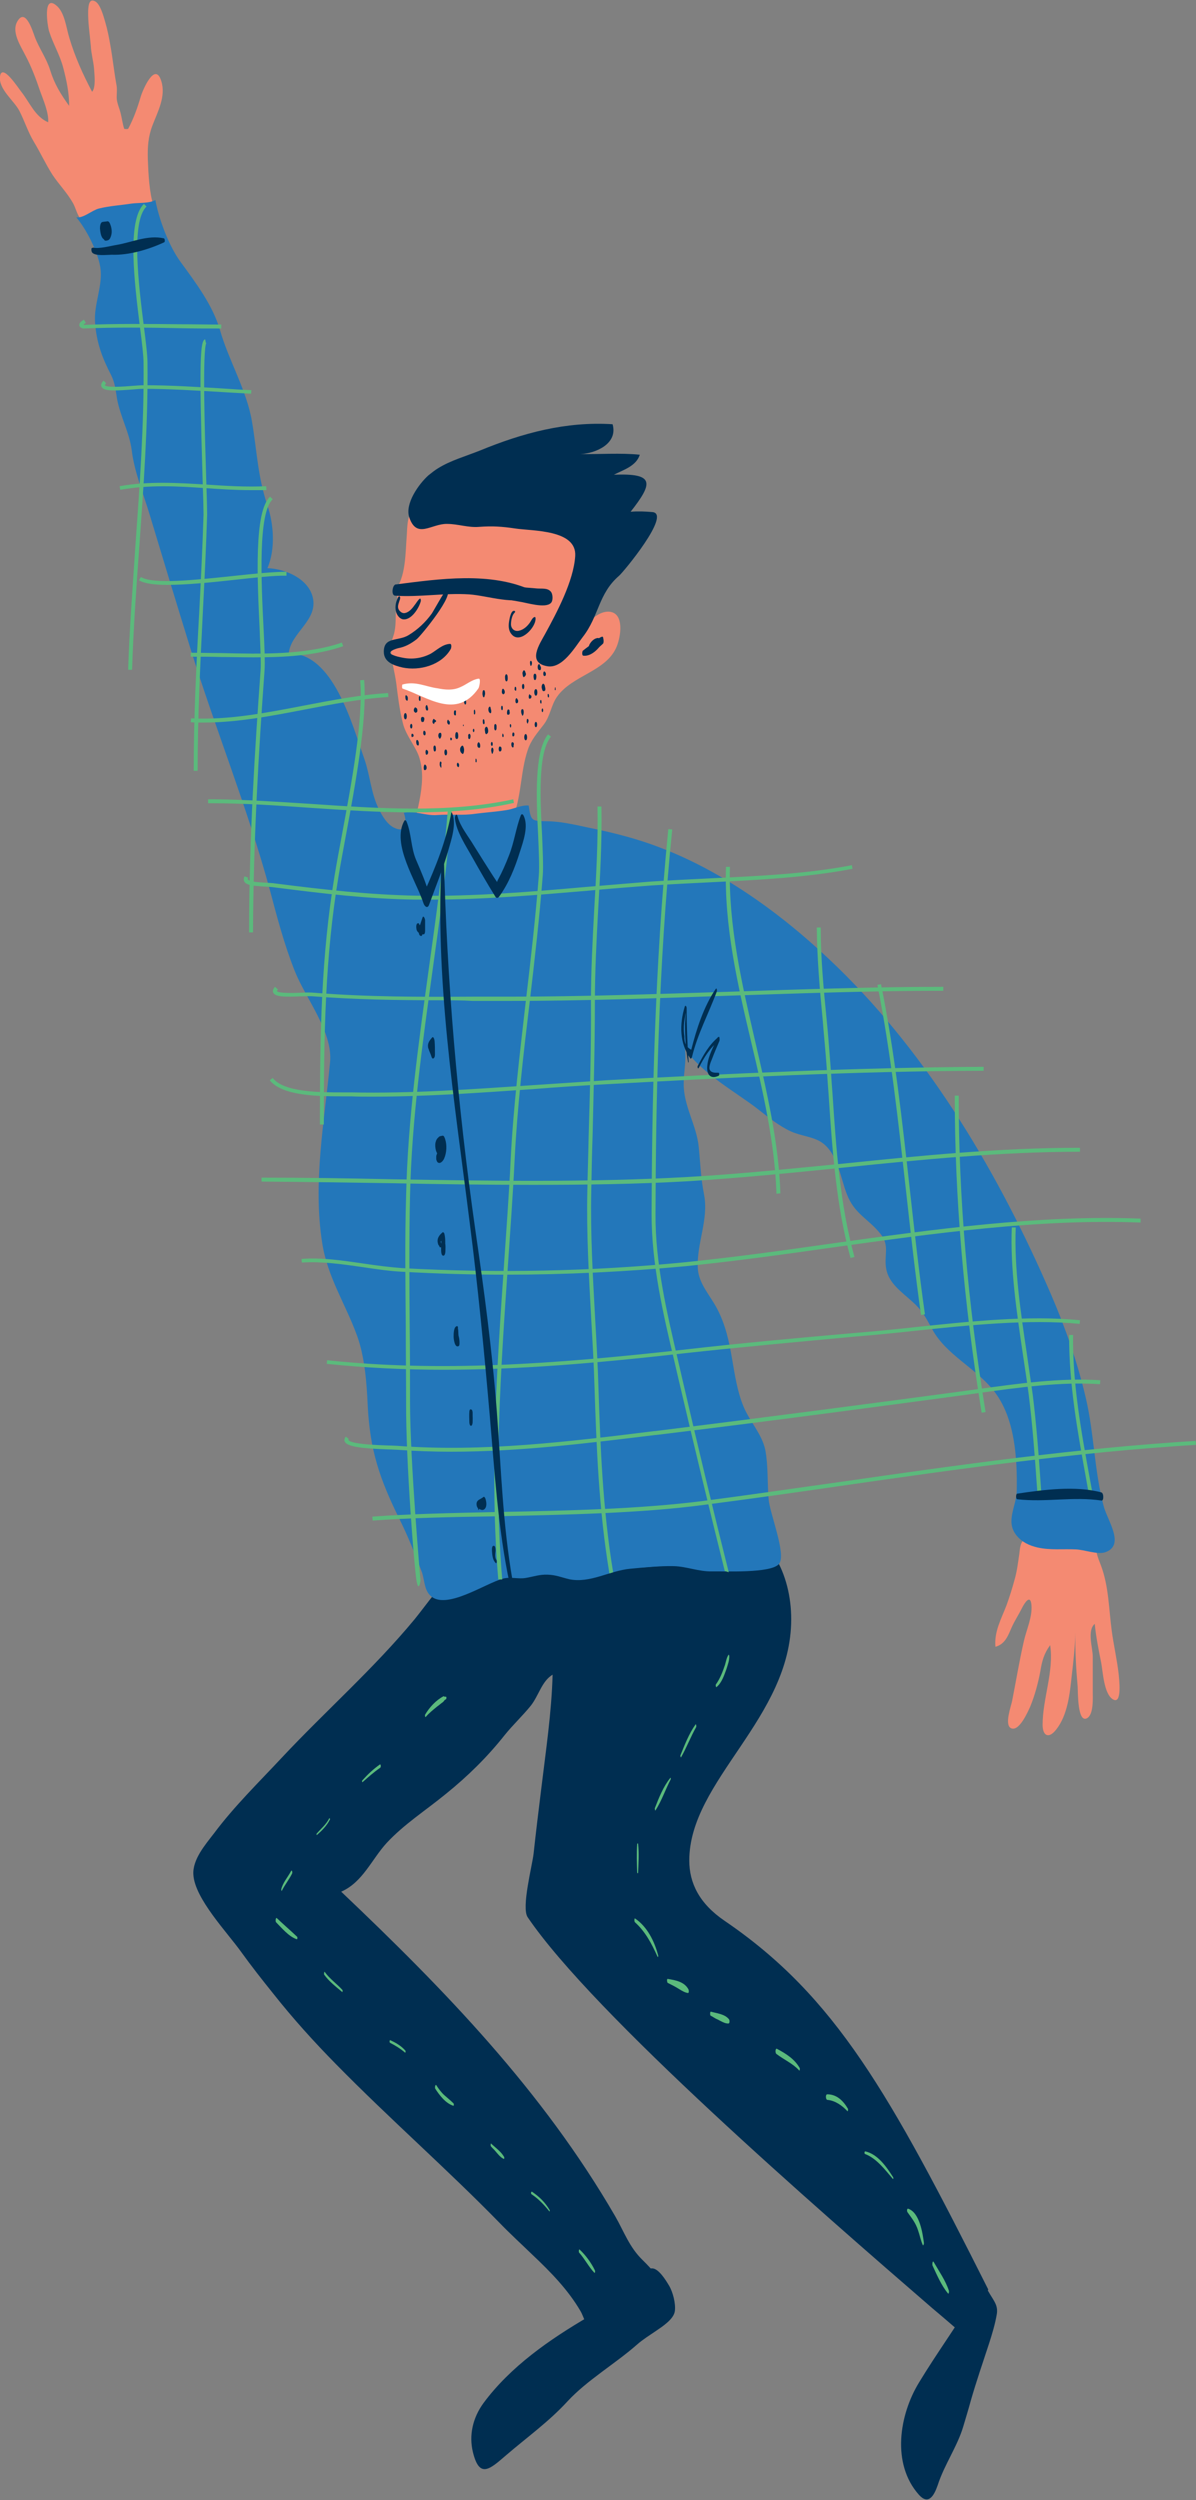 <svg width="526" height="1099" viewBox="0 0 526 1099" fill="none" xmlns="http://www.w3.org/2000/svg">
<rect x="0" y="0" width="526" height="1099" fill="#808080" stroke="none"/>
<g clip-path="url(#clip0)">
<path d="M228.62 223.662C229.485 223.662 230.35 223.518 231.215 223.662C241.017 224.095 251.684 226.833 257.017 235.768C263.504 246.288 262.639 261.996 257.162 272.661C255.288 276.263 252.981 279.434 251.251 283.181C254.279 278.425 261.486 268.049 268.261 268.914C274.604 269.778 273.018 279.722 271.288 284.045C266.82 295.286 251.54 296.727 244.909 306.383C242.314 310.13 242.026 314.741 239.143 318.488C236.404 322.091 233.521 325.262 232.08 329.729C229.052 338.808 229.341 348.752 226.169 357.975C223.431 365.901 223.863 375.413 218.962 382.618C215.358 388.094 210.601 386.942 204.691 386.942C198.493 386.942 182.636 394.003 179.465 386.365C177.735 382.042 180.042 375.124 180.618 370.657C182.06 358.984 188.114 345.149 184.51 333.332C183.069 328.288 178.456 323.388 177.159 317.768C175.717 312.003 174.997 306.239 174.276 300.33C173.555 294.998 171.825 289.666 171.969 284.19C171.969 281.595 173.123 279.866 173.555 277.416C174.276 273.813 173.843 269.778 174.276 266.031C174.564 263.726 175.429 261.276 173.411 259.546C178.6 254.647 178.312 242.109 178.889 235.48C179.177 231.589 178.889 225.536 182.781 222.942C186.096 220.78 189.411 223.518 192.439 224.671C204.115 229.571 216.512 224.671 228.62 223.662Z" fill="#F48A72"/>
<path d="M210.025 689.865C211.178 689.721 212.332 689.721 213.485 689.577C226.891 689.144 240.152 691.306 253.558 690.73C268.117 690.009 282.82 689 297.38 687.847C302.136 687.415 339.039 681.362 340.624 683.956C345.669 692.171 347.976 701.97 347.976 711.77C347.976 755.292 303.146 782.529 303.146 817.837C303.146 827.636 307.47 836.715 318.714 844.353C367.58 877.643 391.365 920.445 434.609 1006.34C432.303 1014.12 429.997 1021.9 427.69 1029.83C422.933 1025.65 417.023 1020.46 409.96 1014.55C359.94 971.316 260.91 885.281 232.08 842.768C229.197 838.589 234.098 819.998 234.675 814.81C235.684 805.443 236.837 796.076 237.99 786.708C240.008 769.991 242.603 752.698 243.035 736.125C238.278 739.007 236.981 745.204 233.522 749.672C229.918 754.139 225.593 758.174 221.99 762.642C214.35 772.297 205.701 780.8 196.043 788.582C187.25 795.787 177.736 801.84 170.096 810.055C163.465 817.26 159.573 827.348 150.059 831.527C195.754 874.905 238.567 919.003 270.568 974.198C274.46 980.972 276.766 987.745 282.532 993.365C286.568 997.4 292.911 1003.31 288.731 1009.36C285.848 1013.69 277.199 1015.99 272.73 1018.44C269.559 1020.03 265.09 1023.2 261.486 1022.76C256.874 1022.19 257.162 1019.02 255.288 1015.85C249.81 1006.48 242.17 998.697 234.242 991.204C229.485 986.592 224.584 982.125 219.972 977.369C196.619 953.446 171.393 931.397 147.897 907.474C138.095 897.531 128.725 887.155 120.076 876.202C115.319 870.293 110.562 864.241 106.094 858.044C100.039 849.541 85.624 834.554 85.048 824.033C84.615 817.404 90.237 810.919 94.129 805.875C103.067 793.914 113.878 783.394 123.968 772.585C143.284 751.977 164.33 733.531 182.349 711.77C192.007 699.809 196.043 691.306 210.025 689.865Z" fill="#002E51"/>
<path d="M470.215 674.157C466.179 674.157 462.287 675.166 458.251 675.742C456.233 676.03 453.206 675.454 451.188 676.318C448.737 677.327 448.593 680.498 448.305 682.948C447.728 686.839 447.295 690.73 446.142 694.621C445.133 698.368 443.98 701.97 442.683 705.573C440.376 711.626 437.205 717.102 437.782 723.875C442.106 722.723 443.403 718.832 444.989 715.229C446.286 712.346 448.016 709.752 449.458 706.87C450.611 704.564 453.206 700.529 453.638 705.573C454.071 710.761 451.476 716.238 450.323 721.281C448.305 730.072 446.863 738.863 445.133 747.654C444.701 749.96 441.674 758.03 444.557 759.615C448.16 761.489 452.052 752.41 453.061 750.248C455.08 745.348 456.521 740.016 457.53 734.684C458.251 730.216 459.116 726.902 461.855 723.155C463.584 734.684 458.539 746.645 458.539 758.174C458.539 762.93 461.134 764.515 464.449 760.336C469.639 753.851 470.503 744.339 471.368 736.413C472.089 730.216 472.81 723.875 472.954 717.535C472.81 725.605 473.242 733.387 473.963 741.457C474.107 743.619 473.819 758.03 478.288 755.148C481.026 753.274 480.594 746.357 480.594 743.619C480.594 738.431 480.594 733.387 480.594 728.199C480.594 724.308 477.999 716.814 481.459 713.788C482.035 719.552 483.189 725.317 484.342 731.081C485.063 734.972 485.495 744.484 489.387 746.933C493.711 749.672 492.126 737.566 491.982 735.837C491.261 729.496 489.819 723.299 488.955 716.958C487.657 707.303 487.657 697.359 484.198 688.136C483.477 686.262 482.756 684.533 482.324 682.659C481.891 680.786 482.035 678.48 481.459 676.751C480.017 672.86 473.386 674.157 470.215 674.157Z" fill="#F48A72"/>
<path d="M67.174 111.829C64.147 113.702 60.255 114.999 57.66 116.008C48.867 119.323 45.408 110.1 41.66 104.335C40.795 102.894 39.353 101.885 38.344 100.444C37.191 98.859 36.182 97.274 35.029 95.688C33.731 93.671 33.299 91.509 32.146 89.347C29.551 84.736 25.947 81.133 23.064 76.81C20.037 72.054 17.731 67.01 14.848 62.254C12.253 57.931 10.812 53.175 8.505 48.708C6.199 44.24 -0.72 39.196 0.001 33.576C0.865 27.523 8.073 38.764 9.37 40.349C13.118 45.105 15.425 51.302 21.191 53.752C21.479 49.428 19.028 43.952 17.587 39.917C15.857 34.729 13.839 29.397 11.244 24.497C9.082 20.174 4.613 13.688 7.929 8.933C11.388 3.745 14.415 13.833 15.28 16.138C17.154 21.182 20.47 25.65 22.055 30.838C23.929 36.891 26.668 41.358 30.416 46.546C30.416 40.782 29.263 35.305 27.821 29.829C26.38 24.209 23.353 19.309 21.623 13.833C20.902 11.671 18.74 -2.452 24.65 2.304C28.542 5.33 29.119 12.392 30.56 16.859C33.011 25.073 36.47 32.711 40.507 40.349C42.236 38.476 41.516 32.711 41.371 30.261C41.083 26.803 40.074 23.488 39.93 20.029C39.498 14.986 38.633 9.797 38.777 4.609C38.921 2.736 39.065 -0.867 41.804 0.574C44.11 1.727 45.552 7.203 46.273 9.653C47.282 13.112 48.002 16.715 48.579 20.174C49.588 25.794 50.164 31.414 51.173 37.035C51.606 39.196 51.318 40.782 51.318 42.799C51.318 45.105 52.471 47.411 53.047 49.717C53.624 52.022 53.912 54.472 54.633 56.634C55.066 56.778 55.93 56.778 56.363 56.634C58.813 52.022 60.399 47.555 61.841 42.655C62.706 39.629 68.183 26.803 70.922 35.594C73.084 42.367 69.336 49.14 67.03 55.193C65.156 60.093 64.868 64.704 65.012 69.892C65.3 76.954 65.588 84.159 67.606 90.933C69.192 96.121 73.228 102.606 70.778 108.226C70.201 109.523 68.76 110.676 67.174 111.829Z" fill="#F48A72"/>
<path d="M485.35 661.907C481.314 646.631 481.17 630.058 477.566 614.638C473.962 599.074 468.629 583.798 462.286 569.099C439.799 516.93 409.095 464.762 368.157 424.987C359.796 416.916 351.147 409.278 341.922 402.217C325.921 389.967 308.335 379.303 289.452 372.242C280.37 368.783 270.856 366.333 261.342 364.315C254.712 363.018 247.937 361.145 241.017 361.001C233.81 360.857 233.522 361.145 232.513 354.083C229.197 353.795 225.882 355.669 222.71 356.101C218.242 356.822 213.629 357.11 209.16 357.686C203.539 358.551 197.917 357.83 192.295 358.263C187.394 358.695 182.493 356.245 177.592 357.254C179.033 361.433 178.889 366.621 173.123 363.739C170.096 362.154 167.934 358.407 166.492 355.381C163.177 348.607 162.744 340.825 160.294 333.764C154.816 318.2 146.456 286.783 126.996 287.215C127.86 277.992 140.113 272.66 137.518 262.428C135.5 254.358 125.554 250.034 117.626 249.746C121.23 241.388 120.365 230.147 117.626 222.221C113.301 209.395 113.013 198.154 110.851 185.472C108.544 171.493 100.616 158.667 96.724 144.977C93.553 134.168 86.057 124.224 79.426 115.145C74.237 108.084 69.912 96.411 68.327 87.908C65.732 89.493 60.831 89.061 57.804 89.493C53.191 90.214 48.146 90.502 43.533 91.655C40.506 92.376 36.758 95.978 33.587 95.546C38.056 100.878 42.957 110.534 44.11 117.451C45.407 125.233 41.227 133.592 41.803 141.662C42.38 150.453 44.975 157.37 48.867 164.864C50.596 168.323 50.885 171.637 51.461 175.24C52.903 183.166 56.939 190.084 57.948 198.01C59.101 207.521 63.138 217.177 65.876 226.4C71.786 245.999 77.697 265.454 83.751 285.054C94.85 320.794 108.977 355.381 118.779 391.553C121.95 403.514 124.977 415.043 129.59 426.716C134.347 438.822 146.456 453.521 145.158 466.923C142.708 493.008 137.518 519.813 141.699 546.329C144.005 561.317 151.933 573.134 156.979 586.969C160.438 596.336 161.303 608.153 161.735 618.097C162.744 637.552 166.925 649.946 175.574 667.528C179.322 675.021 182.637 683.236 185.52 691.018C186.673 694.188 186.529 698.656 189.124 701.25C195.899 708.167 213.485 695.918 221.269 693.9C224.584 693.035 228.044 694.188 231.215 693.612C234.675 693.035 237.27 692.027 240.873 692.171C244.621 692.315 246.783 693.324 250.387 694.188C259.469 696.062 268.117 690.441 277.055 689.577C283.253 689 290.172 688.28 296.371 688.424C301.992 688.568 307.326 690.874 313.092 690.73C318.137 690.586 339.183 691.738 342.643 687.415C345.958 683.236 338.462 665.078 338.03 658.881C337.453 652.108 337.886 644.181 336.588 637.408C335.147 630.347 329.525 624.582 326.93 618.097C321.453 604.695 322.894 589.563 315.398 575.296C312.227 569.243 307.326 564.343 306.894 557.57C306.317 546.473 311.795 536.097 309.632 525.001C308.191 517.795 308.047 511.598 307.326 504.393C306.461 494.737 300.551 486.09 300.695 476.291C300.695 471.103 301.848 466.779 301.272 461.447C301.272 461.303 301.128 461.015 301.128 460.871C308.479 471.823 324.48 480.614 333.129 487.387C337.741 490.99 342.498 494.881 347.832 497.331C352.156 499.349 357.922 499.637 361.67 502.375C368.445 507.275 369.598 517.651 372.481 525.001C375.797 533.647 381.851 535.665 387.185 542.294C391.509 547.626 388.626 551.805 389.779 557.858C390.932 564.055 396.41 567.802 400.879 571.837C405.636 576.016 406.933 578.754 409.96 584.231C416.014 595.471 428.988 601.236 436.916 611.18C446.43 622.997 447.439 641.011 447.151 655.422C447.007 662.195 442.105 668.68 447.007 674.877C449.457 677.904 452.628 679.345 456.232 680.209C461.998 681.506 467.476 680.786 473.242 681.074C476.845 681.218 482.467 683.38 485.927 682.371C495.152 679.345 486.936 668.248 485.35 661.907Z" fill="#2377BA"/>
<path d="M36.614 144.401C35.461 144.113 34.884 143.536 34.884 142.96C34.74 141.951 35.893 141.086 36.902 140.51L37.767 141.951C37.191 142.239 36.902 142.527 36.758 142.671C36.758 142.671 36.902 142.671 36.902 142.816C50.885 142.239 65.011 142.383 78.85 142.527C85.048 142.527 91.247 142.671 97.301 142.671V144.401C91.103 144.401 84.904 144.401 78.85 144.257C64.867 143.968 50.597 143.824 36.614 144.401Z" fill="#5BBA7C"/>
<path d="M110.419 173.077C106.238 172.789 102.058 172.645 97.878 172.356C85.913 171.636 74.67 170.915 62.705 170.915C61.696 170.915 60.111 171.059 58.381 171.204C50.741 171.78 45.696 172.068 44.687 170.051C44.254 169.33 44.543 168.321 45.552 167.312L46.705 168.465C46.128 169.042 46.128 169.33 46.128 169.33C46.705 170.483 55.066 169.907 58.237 169.618C60.399 169.474 61.985 169.33 63.138 169.33C74.958 169.33 86.202 170.051 98.022 170.771C102.202 171.059 106.383 171.348 110.563 171.492L110.419 173.077Z" fill="#5BBA7C"/>
<path d="M110.13 215.448C103.499 215.448 97.012 215.015 90.525 214.583C78.273 213.718 65.732 212.998 52.903 215.304L52.614 213.718C65.588 211.413 78.417 212.277 90.67 212.998C99.319 213.574 108.112 214.151 117.049 213.718L117.193 215.448C114.887 215.448 112.436 215.448 110.13 215.448Z" fill="#5BBA7C"/>
<path d="M73.517 257.097C67.895 257.097 63.571 256.52 61.12 255.079L61.985 253.638C67.319 256.952 85.914 254.935 102.347 253.205C111.572 252.197 120.365 251.332 125.987 251.332V253.061C120.51 252.917 111.861 253.926 102.635 254.935C92.256 256.088 81.733 257.097 73.517 257.097Z" fill="#5BBA7C"/>
<path d="M111.427 288.946C106.526 288.946 101.769 288.802 97.156 288.802C92.543 288.658 88.219 288.658 83.894 288.658V286.928C83.894 286.928 83.894 286.928 84.039 286.928C88.363 286.928 92.688 287.073 97.3 287.073C114.742 287.505 134.491 287.937 150.347 282.461L150.924 284.046C138.959 288.225 124.977 288.946 111.427 288.946Z" fill="#5BBA7C"/>
<path d="M89.372 317.622C87.498 317.622 85.624 317.622 83.894 317.478L84.039 315.749C100.472 316.614 117.337 313.299 133.77 310.129C145.879 307.823 158.42 305.373 170.672 304.652L170.816 306.382C158.708 307.102 146.167 309.552 134.203 311.858C119.211 314.74 104.22 317.622 89.372 317.622Z" fill="#5BBA7C"/>
<path d="M181.917 357.11C166.781 357.11 151.501 356.101 136.51 355.093C122.239 354.084 107.392 353.075 93.265 353.075H91.535V351.346C92.112 351.346 92.688 351.346 93.265 351.346H94.851C108.545 351.49 122.816 352.499 136.654 353.363C166.493 355.381 197.196 357.543 225.738 351.346L226.026 352.931C211.9 356.101 196.908 357.11 181.917 357.11Z" fill="#5BBA7C"/>
<path d="M189.413 395.444C187.251 395.444 185.088 395.444 182.782 395.444C162.025 395.156 142.564 392.85 121.086 390.112C119.356 389.824 117.627 389.824 115.897 389.68C111.861 389.392 108.689 389.247 107.536 387.662C107.104 386.942 107.104 386.221 107.536 385.212L109.122 385.789C108.834 386.365 108.978 386.653 109.122 386.653C109.698 387.518 113.158 387.806 116.041 387.95C117.771 388.095 119.645 388.095 121.375 388.383C142.853 391.121 162.313 393.283 182.926 393.715C208.441 394.147 233.811 391.986 258.316 389.824C267.398 389.103 276.911 388.239 286.137 387.518C294.93 386.942 304.011 386.509 312.805 386.077C333.274 385.068 354.464 384.204 374.644 380.312L374.933 381.898C354.608 385.789 333.274 386.798 312.805 387.806C304.011 388.239 294.93 388.671 286.137 389.247C276.767 389.968 267.398 390.689 258.316 391.553C235.973 393.427 212.765 395.444 189.413 395.444Z" fill="#5BBA7C"/>
<path d="M193.448 439.686C174.997 439.686 156.257 439.398 137.806 437.957C136.509 437.812 134.491 437.957 132.329 437.957C125.41 438.245 121.085 438.245 120.22 436.371C119.788 435.651 120.076 434.786 120.941 433.777L122.238 434.93C121.806 435.507 121.806 435.651 121.806 435.651C122.238 436.66 129.302 436.515 132.329 436.371C134.635 436.227 136.653 436.227 138.095 436.371C161.303 438.245 184.943 438.245 207.863 438.101C212.908 438.101 217.953 438.101 223.143 438.101C223.287 438.101 223.431 438.101 223.575 438.101C256.009 438.101 288.875 436.948 320.732 435.939C351.579 434.93 383.436 433.777 414.861 433.777V435.507C383.436 435.507 351.579 436.66 320.732 437.668C288.875 438.821 256.009 439.974 223.575 439.974C223.287 439.974 222.854 439.974 222.566 439.974C217.665 439.974 212.764 439.974 208.007 439.974C203.106 439.686 198.349 439.686 193.448 439.686Z" fill="#5BBA7C"/>
<path d="M163.61 482.056C160.583 482.056 157.412 482.056 154.385 481.911C153.232 481.911 151.934 481.911 150.493 481.911C139.97 481.911 124.113 481.767 118.636 474.85L119.933 473.841C124.834 480.182 140.835 480.182 150.493 480.182C151.934 480.182 153.232 480.182 154.385 480.182C181.341 480.759 208.152 478.741 234.243 477.012C244.91 476.291 255.866 475.571 266.677 474.85C319.724 471.968 376.663 469.23 432.592 468.941V470.671C376.663 470.815 319.868 473.697 266.821 476.579C256.01 477.156 245.054 477.876 234.387 478.741C211.324 480.326 187.539 482.056 163.61 482.056Z" fill="#5BBA7C"/>
<path d="M233.954 520.822C213.341 520.822 192.728 520.534 172.547 520.101C153.663 519.813 134.059 519.525 115.031 519.381V517.651C134.203 517.651 153.663 517.94 172.691 518.372C215.359 519.092 259.469 519.813 302.425 517.363C325.489 516.066 348.697 513.616 371.184 511.454C404.771 507.996 439.511 504.537 474.107 504.537C474.395 504.537 474.683 504.537 474.971 504.537V506.266C440.232 506.266 405.203 509.725 371.472 513.184C348.985 515.49 325.633 517.795 302.569 519.237C279.794 520.534 256.874 520.822 233.954 520.822Z" fill="#5BBA7C"/>
<path d="M222.566 560.308C207.286 560.308 192.007 559.876 176.727 559.011C171.105 558.723 165.339 557.858 159.573 556.993C150.636 555.696 141.41 554.399 132.761 554.976L132.617 553.391C141.41 552.67 150.78 554.111 159.861 555.408C165.483 556.273 171.249 556.993 176.871 557.426C218.386 559.731 260.333 558.867 301.416 554.832C322.75 552.67 344.516 549.644 365.706 546.617C410.392 540.42 456.52 533.935 501.639 535.665V537.394C456.808 535.665 410.681 542.15 366.139 548.347C344.949 551.373 323.038 554.399 301.704 556.561C275.469 559.011 248.945 560.308 222.566 560.308Z" fill="#5BBA7C"/>
<path d="M195.035 602.102C177.737 602.102 160.727 601.238 143.718 599.508L143.862 597.923C193.305 603.111 242.172 599.796 300.408 593.311C325.346 590.429 350.86 588.123 375.51 585.962L384.014 585.241C389.924 584.665 396.123 584.088 402.465 583.368C425.818 580.918 452.485 578.036 474.972 580.341L474.828 581.927C452.485 579.765 425.962 582.503 402.61 584.953C396.267 585.673 390.069 586.25 384.158 586.826L375.654 587.547C351.004 589.853 325.49 592.158 300.552 594.897C262.352 599.22 228.045 602.102 195.035 602.102Z" fill="#5BBA7C"/>
<path d="M198.493 638.128C190.565 638.128 182.493 637.84 174.565 637.264C173.7 637.264 172.258 637.12 170.673 637.12C159.141 636.687 152.654 635.967 151.645 633.661C151.357 633.229 151.357 632.508 152.077 631.499L153.375 632.508C153.375 632.508 153.086 632.796 153.231 632.94C154.096 634.814 166.204 635.246 170.817 635.39C172.402 635.39 173.844 635.534 174.709 635.534C212.188 638.417 250.675 633.661 287.866 629.049H288.154C338.174 622.853 387.473 616.367 424.952 611.324L430.141 610.603C448.015 608.153 466.467 605.559 483.909 606.712L483.764 608.441C466.611 607.288 448.16 609.882 430.429 612.332L425.24 613.053C387.761 618.097 338.462 624.726 288.442 630.779H288.154C258.604 634.382 228.476 638.128 198.493 638.128Z" fill="#5BBA7C"/>
<path d="M163.898 668.392L163.754 666.663C179.466 665.51 198.206 665.078 217.954 664.645C249.234 664.069 281.38 663.348 309.489 659.745C329.525 657.151 349.995 654.125 369.743 651.387C420.772 644.037 473.674 636.544 525.856 633.373L526.001 635.102C473.819 638.273 421.06 645.767 370.031 653.116C350.283 655.999 329.814 658.881 309.777 661.475C281.668 665.222 249.378 665.798 218.098 666.519C198.206 666.807 179.61 667.239 163.898 668.392Z" fill="#5BBA7C"/>
<path d="M58.092 294.42H56.362C56.939 276.262 58.38 257.96 59.534 240.234C61.407 213.861 63.426 186.48 63.137 159.531C63.137 156.361 62.417 150.452 61.552 143.823C59.101 124.08 55.786 96.986 63.282 89.637L64.435 90.79C57.516 97.419 60.975 125.232 63.282 143.535C64.146 150.308 64.867 156.072 64.867 159.531C65.155 186.624 63.137 214.006 61.263 240.378C59.966 257.96 58.669 276.406 58.092 294.42Z" fill="#5BBA7C"/>
<path d="M86.922 338.808H85.192C85.192 315.318 86.346 291.683 87.643 268.769C88.364 254.79 89.084 240.379 89.517 226.112C89.517 224.239 89.373 217.898 89.084 209.827C87.499 158.091 88.075 149.589 90.238 149.156L90.526 150.741C90.67 150.741 90.814 150.597 90.814 150.597C88.94 153.191 90.094 191.381 90.67 209.683C90.958 218.186 91.103 224.239 91.103 226.112C90.67 240.379 89.949 254.79 89.229 268.769C88.075 291.827 86.922 315.462 86.922 338.808Z" fill="#5BBA7C"/>
<path d="M111.283 409.855H109.554C109.554 368.639 112.148 328.576 114.599 294.854C114.887 291.251 114.455 284.189 114.166 275.975C113.157 254.358 111.716 224.815 118.779 218.33L119.932 219.483C113.446 225.392 114.887 255.799 115.896 275.831C116.329 284.189 116.617 291.251 116.329 294.998C113.878 328.72 111.428 368.783 111.283 409.855Z" fill="#5BBA7C"/>
<path d="M142.42 494.305H140.69C140.69 453.953 141.267 420.375 147.177 384.78C148.042 379.447 149.195 373.395 150.348 367.198C154.529 344.572 159.862 316.326 158.421 299.033L160.151 298.889C161.592 316.47 156.259 344.86 152.078 367.486C150.925 373.827 149.772 379.736 148.907 385.068C142.997 420.519 142.42 454.098 142.42 494.305Z" fill="#5BBA7C"/>
<path d="M183.214 695.052C182.274 690.007 178.457 642.74 178.601 616.223C178.601 605.271 178.457 594.03 178.457 583.077C178.313 564.199 178.024 544.743 178.601 525.721C179.322 492.287 184.078 458.708 188.547 426.139C191.761 403.178 195.036 379.721 196.951 356.133C197.383 355.604 196.951 356.134 198.684 356.133C196.77 379.777 193.492 403.309 190.277 426.283C185.808 458.708 181.051 492.287 180.331 525.721C179.898 544.743 180.042 564.199 180.186 583.077C180.331 593.886 180.331 605.126 180.331 616.223C180.331 642.596 184.943 694.908 184.943 694.908C184.943 694.908 184.153 700.098 183.214 695.052Z" fill="#5BBA7C"/>
<path d="M219.138 694.277C215.271 648.499 218.534 601.381 221.701 555.408C222.71 540.42 223.863 525 224.584 510.012C225.737 486.666 228.62 463.176 231.215 440.406C233.377 422.248 235.539 403.369 236.981 384.779C237.269 380.744 236.981 374.691 236.693 367.485C235.828 350.912 234.963 330.304 241.017 322.811L242.314 323.819C236.549 330.737 237.558 351.057 238.422 367.341C238.711 374.547 238.999 380.744 238.711 384.779C237.269 403.369 235.107 422.248 232.945 440.55C230.206 463.32 227.467 486.81 226.314 510.156C225.593 525.144 224.44 540.564 223.431 555.552C220.26 601.459 216.993 648.61 220.881 694.277H219.138Z" fill="#5BBA7C"/>
<path d="M268.017 691.631C263.272 663.285 262.309 635.064 261.486 610.315C261.198 600.227 260.621 589.995 260.045 580.195C259.036 561.461 257.883 542.294 258.315 523.415C258.459 515.345 258.748 507.419 258.892 499.348C259.468 480.037 260.045 460.15 259.901 440.551C259.901 427.004 260.621 413.169 261.342 399.767C262.207 384.923 263.072 369.647 262.784 354.516H264.514C264.802 369.647 263.937 384.923 263.072 399.911C262.351 413.313 261.631 427.004 261.631 440.551C261.631 460.294 261.054 480.181 260.621 499.348C260.333 507.419 260.189 515.345 260.045 523.415C259.612 542.294 260.766 561.461 261.775 580.195C262.351 590.139 262.928 600.371 263.216 610.459C264.035 635.009 264.993 662.999 269.654 691.102L268.017 691.631Z" fill="#5BBA7C"/>
<path d="M318.754 690.573C312.12 664.004 305.402 636.14 298.39 606.137C297.813 603.687 297.236 601.237 296.66 598.643C291.615 577.459 286.569 555.698 286.569 533.649C286.713 486.956 287.867 425.42 293.921 364.461L295.651 364.605C289.452 425.42 288.443 486.812 288.299 533.649C288.155 555.41 293.344 577.171 298.245 598.211C298.822 600.661 299.399 603.255 299.975 605.705C306.97 635.975 313.739 664.203 320.499 691.103L318.754 690.573Z" fill="#5BBA7C"/>
<path d="M341.489 524.711C340.768 502.374 335.579 479.892 330.389 458.131C324.479 433.056 318.425 406.971 319.29 381.031H321.02C320.299 406.827 326.353 432.768 332.119 457.699C337.164 479.604 342.498 502.086 343.219 524.567L341.489 524.711Z" fill="#5BBA7C"/>
<path d="M374.067 552.958C367.725 530.045 365.995 504.969 364.409 480.902C363.977 475.57 363.688 470.238 363.256 465.05C362.823 459.43 362.247 453.809 361.814 448.189C360.517 434.931 359.364 421.384 359.22 407.693H360.95C360.95 421.24 362.247 434.931 363.544 448.045C364.121 453.665 364.553 459.286 364.986 464.906C365.418 470.094 365.706 475.426 366.139 480.758C367.725 504.825 369.454 529.756 375.797 552.526L374.067 552.958Z" fill="#5BBA7C"/>
<path d="M405.06 578.034C402.465 559.732 400.447 541.141 398.429 523.127C395.113 493.44 391.798 462.744 385.888 432.913L387.473 432.625C393.528 462.6 396.843 493.296 400.158 522.983C402.177 540.997 404.195 559.588 406.789 577.746L405.06 578.034Z" fill="#5BBA7C"/>
<path d="M431.727 620.98C423.798 572.125 419.906 526.586 419.906 481.623H421.636C421.636 526.442 425.528 571.981 433.456 620.691L431.727 620.98Z" fill="#5BBA7C"/>
<path d="M456.371 657.763C456.371 657.763 456.087 653.984 455.943 652.106C455.079 639.424 454.07 626.31 452.484 613.484C451.763 607.576 450.754 601.523 449.889 595.47C447.15 576.88 444.267 557.713 444.988 539.555H446.718C445.997 557.569 448.88 576.736 451.619 595.182C452.484 601.091 453.349 607.287 454.214 613.196C455.799 626.022 456.808 639.28 457.673 651.962C457.792 653.714 458.036 657.234 458.036 657.234L456.371 657.763Z" fill="#5BBA7C"/>
<path d="M478.863 656.704C478.479 654.541 478.093 652.384 477.711 650.234C473.963 629.626 470.071 608.297 470.215 586.824H471.945C471.656 608.153 475.548 629.337 479.296 649.945C479.777 652.539 480.729 657.763 480.729 657.763L478.863 656.704Z" fill="#5BBA7C"/>
<path d="M41.66 108.948C41.371 109.092 40.939 109.092 40.651 108.948C39.93 108.804 40.218 110.678 40.506 110.966C41.804 112.695 47.282 111.975 49.155 111.975C56.651 112.263 65.444 109.669 72.219 106.498C72.652 106.354 72.507 104.913 72.075 104.769C65.012 103.184 58.093 106.498 51.318 107.651C48.579 108.084 43.534 109.525 40.795 108.804C40.939 109.381 41.083 109.957 41.227 110.39C41.516 110.101 41.66 109.813 41.948 109.669C41.804 109.669 41.948 108.948 41.66 108.948Z" fill="#002E51"/>
<path d="M447.439 659.025C459.836 660.466 471.944 657.728 484.485 659.602C485.494 659.746 485.494 656.287 484.341 655.999C472.953 652.973 458.827 654.846 447.295 656.575C446.718 656.864 446.718 659.025 447.439 659.025Z" fill="#002E51"/>
<path d="M192.728 205.791C191.286 206.656 189.845 207.809 188.403 208.962C184.223 212.708 177.881 221.499 180.043 227.552C183.358 237.063 189.701 230.146 196.62 230.29C201.377 230.29 205.99 232.019 210.747 231.587C216.657 231.155 220.837 231.443 226.603 232.308C234.243 233.461 253.703 232.74 252.982 244.413C252.261 255.51 244.91 269.2 239.721 278.712C237.27 283.179 231.792 291.25 240.585 292.835C247.36 294.132 252.838 284.476 256.298 280.009C263.505 270.786 263.073 260.986 272.298 253.06C274.028 251.619 295.362 225.967 287.001 225.102C283.83 224.814 280.515 224.67 277.343 224.958C287.29 212.276 288.01 207.953 269.992 208.673C274.172 206.512 279.794 204.926 281.38 199.882C272.875 199.018 263.793 199.738 255.289 199.594C262.064 199.306 271.866 194.983 269.415 186.48C248.802 185.183 229.774 190.371 211.179 198.009C204.692 200.603 198.35 202.332 192.728 205.791Z" fill="#002E51"/>
<path d="M302.858 466.491C302.281 458.709 301.993 450.927 301.993 443.145C301.993 442.425 301.416 441.56 301.128 442.569C298.822 450.207 298.822 458.565 303.578 465.194C303.867 465.627 304.155 465.05 304.299 464.762C306.75 454.53 311.651 445.595 315.254 435.795C315.399 435.507 315.254 434.066 314.822 434.643C309.489 442.425 306.317 452.368 304.011 461.447C301.849 460.295 300.84 458.421 300.984 455.539C300.551 452.657 300.695 449.919 301.272 447.036C301.993 442.136 301.272 448.91 301.272 450.063C301.272 455.539 301.56 461.159 302.569 466.491C302.569 467.356 303.002 467.068 302.858 466.491Z" fill="#002E51"/>
<path d="M307.327 469.374C309.633 464.907 312.084 460.727 316.12 457.557C315.976 456.981 315.832 456.404 315.687 455.828C313.958 459.863 311.507 463.898 311.075 468.365C310.642 471.968 312.228 474.706 316.12 472.833C316.408 472.689 316.408 471.536 315.976 471.536C314.678 471.536 312.949 471.68 312.228 470.383C311.507 469.23 312.66 466.636 313.093 465.627C314.102 462.889 315.255 460.295 316.408 457.557C316.552 457.269 316.552 455.251 315.976 455.828C311.795 459.286 309.345 463.754 306.894 468.51C306.606 468.654 306.894 470.239 307.327 469.374Z" fill="#002E51"/>
<path d="M194.458 375.267C190.854 429.02 199.935 484.215 206.566 537.393C210.17 565.351 212.909 593.741 215.359 621.843C217.521 646.63 218.963 671.705 224.152 696.205C224.585 698.078 225.594 695.916 225.45 694.908C221.125 670.408 220.404 645.621 218.53 620.834C216.512 593.885 212.909 567.224 209.017 540.419C201.233 485.657 196.476 430.894 195.178 375.555C195.322 374.546 194.602 374.114 194.458 375.267Z" fill="#002E51"/>
<path d="M184.944 408.126C185.088 408.126 185.809 407.982 185.809 407.982C185.665 407.837 185.665 407.693 185.52 407.549C185.232 406.54 185.665 406.252 185.376 406.829C185.232 407.117 185.088 407.405 184.944 407.693C184.655 408.27 184.367 408.99 184.367 409.567C184.511 409.279 184.8 408.846 184.944 408.558C185.376 408.558 185.232 409.855 185.376 409.423C185.376 409.279 185.52 408.99 185.52 408.846C185.665 408.414 185.809 407.838 185.953 407.405C186.241 406.829 186.385 406.108 186.674 405.532C186.241 405.099 185.809 404.811 185.52 404.379C185.52 405.82 185.52 407.405 185.52 408.846C185.809 408.27 185.953 407.693 186.241 407.117C185.665 407.117 185.232 406.829 184.8 406.685C184.511 406.54 184.367 406.54 184.223 406.396C183.646 405.964 184.079 408.126 184.367 407.117C184.511 406.829 184.511 405.82 183.935 405.82C182.782 405.82 183.07 407.982 183.214 408.702C183.646 409.999 184.944 410.72 186.241 410.72C186.962 410.72 186.962 409.423 186.962 408.99C186.962 407.549 186.962 405.964 186.962 404.523C186.962 403.946 186.241 402.073 185.809 403.37C185.376 404.667 184.944 405.964 184.511 407.261C184.223 408.126 183.646 411.296 185.232 411.44C185.665 411.44 185.809 410.576 185.809 410.431C185.809 409.423 186.674 408.27 186.674 407.261C186.674 407.117 186.529 405.964 186.097 406.108C185.52 406.252 185.232 407.117 185.088 407.549C184.655 407.549 184.655 408.27 184.944 408.126Z" fill="#002E51"/>
<path d="M190.71 461.015C190.71 460.583 190.566 460.439 190.422 460.007C190.422 459.718 190.278 459.142 189.99 458.998C189.846 458.854 189.557 458.854 189.413 458.709C190.71 459.574 188.981 461.448 189.846 460.439C190.134 460.151 190.422 459.718 190.855 459.43C190.566 458.709 190.134 457.989 189.846 457.268C189.701 459.286 189.701 461.303 189.701 463.321C190.278 463.033 190.71 462.6 191.287 462.312C191.143 461.592 190.134 457.268 188.837 458.709C188.981 458.565 189.125 458.565 189.125 458.421C187.683 458.421 188.116 461.736 189.413 462.024C189.99 462.168 189.846 460.439 189.701 460.295C189.701 460.151 189.557 460.007 189.557 460.007C189.701 460.583 189.125 462.312 188.692 461.448C188.548 460.871 188.548 460.295 188.404 459.718C188.26 461.448 189.269 462.745 189.701 464.33C189.846 464.762 190.134 465.627 190.71 465.195C191.287 464.762 191.287 463.898 191.287 463.321C191.287 461.448 191.287 459.574 191.143 457.701C191.143 457.268 190.71 455.251 189.99 456.115C188.981 457.268 187.972 458.565 188.26 460.295C188.404 461.303 188.837 461.736 189.701 461.88C189.846 461.88 189.99 461.736 189.99 461.736C189.99 461.592 190.134 461.303 190.134 461.159C190.422 461.592 190.71 461.303 190.71 461.015Z" fill="#002E51"/>
<path d="M194.314 505.69C194.458 504.681 194.602 503.672 194.746 502.519C194.746 501.799 194.746 500.357 194.026 499.925C193.305 499.493 193.017 500.934 192.872 501.366C192.728 503.096 192.728 504.681 192.728 506.41C193.449 506.122 194.026 505.978 194.746 505.69C194.602 504.681 194.17 503.816 193.882 502.951C193.593 502.375 193.593 502.951 193.593 504.681C193.737 504.393 193.882 504.537 194.026 504.537C194.314 504.537 194.602 504.681 194.891 504.681C194.458 503.96 194.026 503.24 193.593 502.663C193.737 503.672 193.737 503.384 193.449 504.248C193.161 505.113 192.728 505.834 192.44 506.554C192.296 506.987 192.296 506.698 192.152 507.275C192.008 507.419 192.152 507.419 192.152 507.275C192.008 507.563 191.863 507.995 191.863 508.428C191.863 508.716 191.863 509.148 191.863 509.436C191.863 509.581 191.863 509.725 192.008 509.869C192.296 510.589 192.152 510.301 191.863 509.436C191.863 509.869 192.152 510.445 192.296 510.733C193.449 512.031 194.891 510.301 195.323 509.292C196.476 506.698 196.62 503.24 195.755 500.646C195.611 500.357 195.323 499.06 194.602 499.204C194.314 499.349 193.449 499.349 193.161 499.637C192.296 500.357 191.863 500.934 191.575 502.087C191.287 503.24 191.431 504.537 191.719 505.69C191.863 506.122 192.008 506.554 192.296 506.987C192.44 507.275 192.584 508.139 192.44 507.275C192.44 507.707 192.728 509.004 193.449 509.004C194.314 509.004 194.458 507.131 194.458 506.554C194.458 505.113 194.458 503.528 194.314 502.087C194.314 501.51 194.17 499.925 193.305 500.069C192.44 500.069 192.44 501.654 192.44 502.231C192.584 503.384 192.728 504.681 192.872 505.834C193.449 506.842 194.17 506.698 194.314 505.69Z" fill="#002E51"/>
<path d="M194.169 547.626C194.169 547.049 194.025 546.473 193.881 546.041C193.881 545.896 193.737 545.752 193.737 545.752C193.737 545.464 193.737 545.608 193.737 545.896C194.025 545.32 194.746 545.032 195.322 544.744C195.034 544.023 194.746 543.158 194.458 542.438C193.881 544.744 194.169 547.482 194.169 549.932C194.169 550.364 194.313 551.949 195.034 551.949C195.755 551.949 195.899 550.364 195.899 549.932C195.899 548.779 196.043 547.482 195.755 546.329C195.611 545.896 195.611 545.176 195.178 545.032C194.602 544.744 194.313 545.608 194.169 545.896C193.881 547.193 194.025 548.635 194.025 549.932C194.025 550.364 194.169 551.949 194.89 551.949C195.611 551.949 195.755 550.364 195.755 549.932C195.755 547.482 196.043 544.888 195.467 542.438C195.467 542.15 195.034 541.429 194.602 541.717C193.448 542.726 192.439 543.879 192.439 545.464C192.439 546.041 192.584 546.473 192.728 547.049C192.872 547.338 193.304 547.77 193.304 548.058C193.593 548.635 194.169 548.202 194.169 547.626Z" fill="#002E51"/>
<path d="M206.854 622.998C206.421 623.431 206.566 624.295 206.71 624.728C206.998 625.448 207.431 624.728 207.575 624.151C207.575 623.286 207.719 622.422 207.719 621.413C207.719 620.837 207.719 619.828 207.142 619.54C206.566 619.251 206.421 620.26 206.421 620.548C206.277 622.134 206.421 623.575 206.421 625.16C206.421 625.592 206.566 626.745 207.142 626.745C207.719 626.745 207.863 625.448 207.863 625.16C207.863 624.007 208.007 622.71 207.719 621.557C207.575 620.692 206.854 620.692 206.566 621.557C206.277 622.71 206.421 624.007 206.421 625.16C206.421 625.592 206.566 626.745 207.142 626.745C207.719 626.745 207.863 625.448 207.863 625.16C207.863 623.719 207.863 622.422 207.863 620.981C207.863 620.548 207.719 619.54 207.142 619.54C206.566 619.54 206.566 620.692 206.566 621.125C206.566 621.989 206.71 622.998 206.71 623.863C206.71 624.151 206.998 625.448 207.431 624.872C207.863 624.295 207.719 623.431 207.431 622.854V622.998C207.431 622.566 206.998 622.278 206.854 622.998Z" fill="#002E51"/>
<path d="M210.747 663.204C210.747 662.484 210.603 661.907 210.459 661.331C210.315 660.898 210.603 661.475 210.314 661.907C210.314 661.763 210.459 661.763 210.603 661.619C211.179 661.331 212.044 661.042 212.765 661.186C212.621 660.898 212.333 660.61 212.188 660.322C212.333 660.898 212.188 660.034 212.477 659.889C212.333 660.034 212.044 660.178 211.9 660.178C211.468 660.322 210.891 660.178 210.603 660.61C210.17 661.186 210.17 661.907 210.459 662.772C210.747 663.492 212.188 664.069 212.909 663.492C214.351 662.484 213.918 660.034 213.486 658.737C213.342 658.448 213.053 657.728 212.621 658.016C211.468 659.025 209.738 659.169 209.594 660.898C209.594 661.475 209.594 661.907 209.882 662.484C210.026 662.772 210.314 663.06 210.314 663.348C210.314 664.069 210.747 663.636 210.747 663.204Z" fill="#002E51"/>
<path d="M218.386 685.829C217.522 684.676 217.81 683.091 217.954 681.65C217.954 681.218 217.954 679.344 217.089 679.488C216.224 679.488 216.368 681.218 216.368 681.794C216.513 683.668 216.657 685.829 218.098 687.126C218.531 687.27 218.531 686.118 218.386 685.829Z" fill="#002E51"/>
<path d="M198.494 357.252C196.043 370.222 191.719 380.743 186.385 392.704C187.25 392.992 187.971 393.136 188.836 393.425C187.394 388.092 185.232 383.193 183.07 378.149C180.619 372.528 181.052 366.476 178.745 360.999C178.601 360.711 178.169 360.279 177.88 360.711C171.97 370.943 183.214 387.516 186.241 397.027C186.673 398.324 187.971 399.621 188.691 397.748C191.574 389.822 194.89 381.751 197.196 373.681C198.494 369.07 200.944 362.008 198.782 357.252C198.638 356.964 198.494 357.108 198.494 357.252Z" fill="#002E51"/>
<path d="M200.079 359.847C200.8 365.756 204.836 371.664 207.719 376.852C211.035 382.761 214.35 388.525 217.954 394.29C218.386 394.866 218.963 394.722 219.395 394.29C223.72 388.381 226.458 381.464 228.621 374.546C230.062 370.079 232.657 363.017 230.206 358.406C229.918 357.829 229.341 357.685 229.053 358.406C226.891 364.026 226.17 370.223 223.864 375.988C222.422 379.734 220.837 383.337 218.963 386.796C218.242 388.093 218.963 388.381 218.674 387.805C218.098 386.94 217.521 386.075 216.945 385.211C214.062 380.743 211.179 376.132 208.296 371.52C205.989 367.629 202.386 363.306 201.232 358.838C200.656 356.965 199.935 359.126 200.079 359.847Z" fill="#002E51"/>
<path d="M332.696 701.538C332.119 700.961 331.254 700.529 330.678 699.952C330.678 700.385 330.678 700.817 330.678 701.249C330.966 701.105 331.254 700.817 331.543 700.673C331.399 700.241 331.254 699.952 331.11 699.52C330.822 705.429 331.831 711.481 329.092 716.958C328.948 717.246 329.092 718.543 329.525 718.111C333.705 713.499 332.263 705.429 331.975 699.664C331.975 699.52 331.831 698.511 331.399 698.8C330.678 699.376 330.678 699.232 330.389 699.952C330.245 700.241 330.245 700.817 330.534 701.105C331.11 701.682 331.975 701.826 332.696 702.258C332.84 702.546 332.84 701.682 332.696 701.538Z" fill="#002E51"/>
<path d="M320.445 727.335C319.58 728.488 319.292 730.362 318.859 731.803C317.85 734.829 316.697 737.855 314.823 740.449C314.679 740.594 314.823 741.746 315.111 741.602C317.418 739.729 318.427 736.558 319.436 733.82C320.013 731.947 320.877 729.785 320.733 727.768C320.589 727.479 320.445 727.191 320.445 727.335Z" fill="#5BBA7C"/>
<path d="M305.885 758.031C303.002 762.066 301.128 766.966 299.254 771.577C299.11 771.721 299.398 772.73 299.542 772.442C301.993 768.119 303.723 763.507 306.173 759.184C306.317 758.895 306.173 757.598 305.885 758.031Z" fill="#5BBA7C"/>
<path d="M294.786 781.521C291.759 785.268 289.741 790.312 288.011 794.78C287.867 794.924 288.155 796.221 288.299 795.788C291.038 791.465 292.624 786.709 294.93 782.242C295.074 782.098 295.074 781.233 294.786 781.521Z" fill="#5BBA7C"/>
<path d="M280.226 810.631C279.938 814.666 280.082 818.845 280.226 823.025C280.226 823.457 280.514 823.601 280.658 823.169C280.803 818.989 281.091 814.81 280.658 810.631C280.658 810.199 280.226 810.199 280.226 810.631Z" fill="#5BBA7C"/>
<path d="M279.217 844.93C283.829 849.109 286.568 854.297 289.163 860.061C289.451 860.638 289.595 859.629 289.451 859.485C287.866 853.432 284.694 846.947 279.361 843.344C278.928 842.912 278.928 844.641 279.217 844.93Z" fill="#5BBA7C"/>
<path d="M293.632 871.591C295.362 872.455 297.092 873.32 298.678 874.329C299.831 875.049 301.272 875.914 302.57 876.058C303.146 876.058 302.858 874.761 302.858 874.617C301.128 871.158 297.236 870.438 293.632 869.861C293.2 869.861 293.344 871.302 293.632 871.591Z" fill="#5BBA7C"/>
<path d="M312.515 886.002C313.669 886.578 314.533 887.299 315.687 887.731C317.128 888.451 318.858 889.604 320.444 889.46C321.02 889.316 320.876 887.875 320.588 887.587C318.714 885.281 315.254 884.993 312.66 884.272C312.227 884.128 312.227 885.857 312.515 886.002Z" fill="#5BBA7C"/>
<path d="M341.49 902.861C344.661 905.311 348.698 907.041 351.436 910.067C351.725 910.499 351.869 909.347 351.725 909.058C349.418 905.023 345.67 902.717 341.634 900.556C340.914 900.412 340.914 902.573 341.49 902.861Z" fill="#5BBA7C"/>
<path d="M363.833 923.038C367.293 923.326 370.32 925.488 372.626 927.938C372.915 928.37 373.059 927.217 372.915 926.929C370.897 923.47 368.013 920.588 363.833 920.588C362.968 920.588 363.112 922.894 363.833 923.038Z" fill="#5BBA7C"/>
<path d="M380.41 946.817C385.455 948.69 389.203 953.734 392.663 957.769C392.951 958.058 392.951 957.193 392.807 957.049C389.924 952.581 386.176 946.961 380.554 945.664C380.122 945.664 380.122 946.673 380.41 946.817Z" fill="#5BBA7C"/>
<path d="M399.149 972.468C401.023 975.062 402.753 977.224 403.762 980.395C404.483 982.412 404.915 984.718 405.78 986.736C406.068 987.456 406.357 986.303 406.357 986.015C405.78 981.692 404.483 972.612 399.438 970.883C398.717 970.739 398.861 972.18 399.149 972.468Z" fill="#5BBA7C"/>
<path d="M410.105 995.816C411.979 999.851 413.997 1004.61 416.88 1008.07C417.312 1008.64 417.456 1007.2 417.312 1006.91C415.871 1002.45 412.988 998.41 410.681 994.375C410.105 993.366 409.961 995.384 410.105 995.816Z" fill="#5BBA7C"/>
<path d="M212.62 724.595C210.457 725.748 209.16 727.189 209.16 729.639C209.16 730.071 209.593 730.36 209.593 729.783C209.737 727.766 211.034 726.757 212.764 725.892C213.196 725.748 213.052 724.451 212.62 724.595Z" fill="#002E51"/>
<path d="M196.043 745.779C195.899 745.779 195.467 745.923 195.467 745.779C195.322 745.635 195.178 745.635 195.034 745.635C191.719 747.364 188.836 750.535 186.962 753.705C186.818 753.993 186.962 755.002 187.25 754.714C188.692 752.984 190.566 751.543 192.295 750.102C193.16 749.526 193.881 748.805 194.746 748.229C195.178 747.941 195.467 747.22 195.899 747.076C196.476 746.932 196.476 745.779 196.043 745.779Z" fill="#5BBA7C"/>
<path d="M167.069 775.612C164.186 777.63 161.736 779.935 159.285 782.674C159.141 782.818 159.285 783.538 159.429 783.394C161.88 781.232 164.475 778.927 167.213 777.053C167.646 776.765 167.502 775.324 167.069 775.612Z" fill="#5BBA7C"/>
<path d="M144.726 799.391C143.429 801.985 141.122 803.859 139.248 806.02C139.104 806.164 139.248 806.741 139.392 806.597C141.555 804.723 143.717 802.562 145.014 799.968C145.302 799.824 145.014 798.815 144.726 799.391Z" fill="#5BBA7C"/>
<path d="M128.005 822.448C126.564 825.187 124.401 827.492 123.681 830.519C123.681 830.663 123.825 831.528 123.969 831.095C125.266 828.501 127.14 826.195 128.438 823.601C128.726 823.169 128.438 821.728 128.005 822.448Z" fill="#5BBA7C"/>
<path d="M121.374 844.928C123.968 847.522 126.851 851.125 130.455 852.422C130.887 852.566 130.887 851.413 130.599 851.269C127.716 848.531 124.689 845.937 121.806 843.199C121.229 842.623 121.085 844.496 121.374 844.928Z" fill="#5BBA7C"/>
<path d="M142.563 867.986C144.726 871.013 147.609 873.174 150.492 875.624C150.636 875.768 150.78 875.048 150.636 874.76C148.185 872.022 145.014 869.86 142.852 866.834C142.563 866.401 142.419 867.698 142.563 867.986Z" fill="#5BBA7C"/>
<path d="M171.538 897.962C173.844 899.115 176.151 900.556 178.169 902.286C178.313 902.43 178.457 901.709 178.313 901.421C176.439 899.259 174.133 897.962 171.682 896.809C171.25 896.665 171.25 897.818 171.538 897.962Z" fill="#5BBA7C"/>
<path d="M191.431 918.138C193.304 921.02 195.899 924.479 199.359 925.632C199.647 925.776 199.647 924.767 199.503 924.623C198.205 923.326 196.764 922.173 195.467 921.02C194.025 919.723 192.872 918.138 191.863 916.552C191.431 916.12 191.142 917.705 191.431 918.138Z" fill="#5BBA7C"/>
<path d="M215.935 943.501C216.512 944.221 217.233 944.798 217.809 945.518C218.818 946.671 220.116 948.4 221.557 948.977C221.846 949.121 221.846 948.256 221.701 948.112C220.404 945.806 217.954 944.077 216.08 942.348C215.791 941.771 215.647 943.212 215.935 943.501Z" fill="#5BBA7C"/>
<path d="M233.81 964.542C236.837 966.56 239.288 969.154 241.594 972.036C241.738 972.324 241.882 971.604 241.738 971.46C239.72 968.001 237.125 965.551 233.954 963.389C233.522 963.245 233.377 964.398 233.81 964.542Z" fill="#5BBA7C"/>
<path d="M254.712 990.196C257.163 992.934 258.893 996.392 261.343 998.986C261.776 999.419 261.776 998.122 261.632 997.978C260.046 994.663 257.595 991.349 255.001 988.899C254.568 988.322 254.424 989.907 254.712 990.196Z" fill="#5BBA7C"/>
<path d="M271.433 1014.69C273.451 1015.7 276.334 1017.14 276.767 1019.59C276.911 1020.17 277.199 1020.17 277.343 1019.59C277.488 1018.15 276.911 1016.86 276.19 1015.7C275.037 1014.12 273.307 1013.4 271.577 1012.96C271.145 1013.11 271.145 1014.55 271.433 1014.69Z" fill="#5BBA7C"/>
<path d="M200.944 582.932C199.503 583.22 199.503 586.391 199.503 587.544C199.503 588.408 199.935 592.588 201.665 591.723C202.098 591.579 202.098 590.714 202.098 590.282C202.098 589.129 201.953 588.12 201.665 587.111C201.521 586.103 201.665 584.95 201.377 583.941C201.521 583.653 201.377 582.788 200.944 582.932Z" fill="#002E51"/>
<path d="M213.485 261.274C213.197 261.706 227.323 264.3 228.332 264.444C231.504 264.877 239.864 267.615 242.315 265.021C243.324 264.012 243.18 260.986 242.171 259.977C240.729 258.392 238.279 258.824 236.261 258.68C232.368 258.392 228.476 257.959 224.584 257.815C221.557 257.815 214.35 256.806 213.341 260.842C213.341 261.13 213.341 261.562 213.485 261.274Z" fill="#002E51"/>
<path d="M174.853 258.536C174.853 258.392 174.709 258.248 174.709 258.104C173.411 254.357 171.249 261.706 173.844 261.851C184.799 262.571 195.466 260.554 206.422 261.274C214.638 261.851 226.891 266.318 234.242 262.139C234.819 261.851 234.819 259.977 234.242 259.689C215.935 251.042 193.016 254.501 173.7 256.951C173.988 258.104 174.42 259.401 174.709 260.554C174.997 259.833 175.141 259.112 174.853 258.536Z" fill="#002E51"/>
<path d="M196.332 259.402C195.756 259.258 190.566 268.769 189.846 269.778C187.107 273.525 183.791 276.695 179.755 279.145C175.142 282.028 168.8 279.722 168.8 286.495C168.8 291.107 173.268 292.548 177.016 293.412C184.512 294.998 194.17 292.404 198.206 285.342C198.495 284.91 198.783 283.036 197.918 283.036C194.603 283.181 192.152 285.775 189.413 287.36C185.521 289.377 181.197 289.954 177.016 289.089C175.575 288.801 174.133 288.513 172.836 287.936C169.521 286.639 173.989 285.198 175.142 284.91C178.314 284.333 180.764 282.892 183.215 281.019C185.089 279.578 200.513 260.699 196.332 259.402Z" fill="#002E51"/>
<path d="M226.458 268.625C224.873 267.76 224.152 271.651 224.008 272.516C223.575 274.821 223.431 277.271 225.305 279.145C229.053 282.892 235.684 275.686 235.54 271.939C235.54 271.795 235.54 271.219 235.251 271.219C234.242 271.219 233.521 273.092 232.945 273.813C231.792 275.398 230.206 276.839 228.188 277.271C226.17 277.704 224.728 276.262 224.728 274.389C224.728 272.948 225.161 270.354 226.314 269.345C226.602 269.057 226.602 268.625 226.458 268.625Z" fill="#002E51"/>
<path d="M175.863 262.284C175.142 261.42 174.422 264.302 174.277 264.59C173.989 265.599 173.845 266.752 173.989 267.905C174.133 269.634 175.287 271.796 177.16 272.228C180.908 272.804 184.368 267.184 185.089 264.158C185.089 264.014 185.089 262.861 184.656 263.149C183.647 263.869 183.071 265.166 182.206 266.175C181.197 267.616 179.755 269.202 178.025 269.49C177.16 269.634 176.44 269.202 175.863 268.625C174.71 267.472 174.998 266.175 175.431 264.878C175.575 264.158 176.296 263.005 175.863 262.284Z" fill="#002E51"/>
<path d="M256.586 288.224C260.19 288.656 263.793 284.765 265.235 281.883C265.379 281.595 265.523 279.721 264.803 279.865C263.361 280.298 262.352 281.451 261.199 282.315C259.613 283.612 257.883 284.765 256.298 286.062C256.009 286.494 255.865 288.224 256.586 288.224Z" fill="#002E51"/>
<path d="M257.163 287.646C258.028 287.646 259.469 286.205 260.19 285.773C261.775 284.764 263.361 283.611 265.091 283.035C264.947 282.17 264.803 281.161 264.658 280.296C263.217 281.449 261.199 282.17 259.613 283.035C259.902 284.187 260.19 285.484 260.334 286.637C261.487 285.196 262.784 284.043 263.505 282.314C263.649 282.026 263.794 280.441 263.073 280.441C261.487 280.441 260.046 281.882 259.325 283.179C258.892 283.899 258.892 284.764 259.037 285.484C259.037 285.773 259.469 287.358 260.19 286.926C261.92 285.629 263.649 284.476 265.235 282.89C265.667 282.458 265.523 279.864 264.658 280.296C262.929 281.161 261.343 282.458 259.901 283.755C258.892 284.62 257.451 285.629 257.019 286.926C256.874 287.07 256.874 287.646 257.163 287.646Z" fill="#002E51"/>
<path d="M183.214 311.283C183.069 311.139 182.925 311.139 182.781 310.995C182.637 310.851 182.493 310.995 182.349 311.139C182.349 311.283 182.205 311.283 182.205 311.428C181.916 311.716 181.916 312.58 182.205 312.869C182.349 313.013 182.349 313.013 182.493 313.157C182.637 313.301 182.781 313.301 182.925 313.301C183.069 313.157 183.214 313.157 183.358 313.013C183.646 312.869 183.646 311.572 183.214 311.283Z" fill="#002E51"/>
<path d="M186.818 321.37C186.673 321.37 186.673 321.37 186.818 321.37C186.673 321.082 186.241 321.226 186.241 321.514C186.097 321.946 186.097 322.379 186.241 322.811C186.385 323.099 186.529 323.243 186.818 323.243C187.394 323.099 187.25 321.37 186.818 321.37Z" fill="#002E51"/>
<path d="M191.575 316.614C191.43 316.47 191.286 316.47 191.142 316.326C190.998 316.182 190.998 316.902 190.998 316.902C191.142 317.046 191.286 317.19 191.286 317.334C191.719 317.623 192.007 316.758 191.575 316.614Z" fill="#002E51"/>
<path d="M188.115 310.848V310.992C188.115 310.848 187.971 309.695 187.539 309.984C187.106 310.272 187.106 311.136 187.25 311.569C187.394 312.145 187.539 312.433 188.115 312.289C188.403 312.001 188.259 310.992 188.115 310.848Z" fill="#002E51"/>
<path d="M190.998 317.479C190.998 317.479 190.998 317.623 190.854 317.623C190.71 317.768 190.71 317.912 190.565 317.912C190.71 317.912 190.71 317.912 190.854 317.912C190.998 317.912 190.998 317.912 190.998 317.768C191.142 317.623 191.142 317.623 191.286 317.479C191.575 317.191 191.43 316.471 191.142 316.326C190.998 316.182 190.998 316.182 190.854 316.038C190.71 315.894 190.565 316.038 190.565 316.182C190.133 316.759 189.989 317.768 190.71 318.2C191.142 318.344 190.998 317.479 190.998 317.479Z" fill="#002E51"/>
<path d="M193.736 324.397C193.592 324.685 193.592 324.685 193.736 324.397C193.88 324.253 194.024 323.965 194.024 323.821C194.168 323.388 194.168 322.812 194.024 322.379C193.736 321.803 193.015 322.235 192.871 322.668C192.727 323.244 192.727 323.821 193.015 324.253C193.159 324.685 193.592 324.973 193.736 324.397Z" fill="#002E51"/>
<path d="M201.376 322.233C201.232 322.233 201.232 322.089 201.376 322.233C201.088 321.657 200.655 321.657 200.367 322.233C200.223 322.665 199.935 324.971 200.944 324.827C201.809 324.827 201.52 322.665 201.376 322.233Z" fill="#002E51"/>
<path d="M180.908 320.217C181.484 320.217 181.484 318.199 180.908 318.199C180.187 318.199 180.187 320.217 180.908 320.217Z" fill="#002E51"/>
<path d="M179.177 306.094C179.033 305.95 178.889 305.806 178.745 305.662C178.024 305.23 178.312 307.247 178.457 307.535C178.601 307.68 178.745 307.824 178.889 307.968C179.466 308.4 179.466 306.527 179.177 306.094Z" fill="#002E51"/>
<path d="M200.224 313.011L200.08 312.867C200.224 313.011 200.224 313.299 200.368 313.443V313.299C200.368 313.587 200.224 314.02 200.224 314.308C200.513 314.02 200.513 313.731 200.513 313.299C200.513 313.011 200.657 312.434 200.368 312.29H200.224C199.792 312.146 199.648 312.723 199.648 313.011C199.648 313.443 199.504 314.596 200.368 314.452C200.657 314.308 200.513 313.299 200.224 313.011Z" fill="#002E51"/>
<path d="M197.485 316.902C197.341 316.902 197.341 316.614 197.197 316.469C197.197 316.325 197.052 316.325 196.908 316.469C196.476 317.046 196.62 318.199 197.341 318.487C197.917 318.775 198.062 317.046 197.485 316.902Z" fill="#002E51"/>
<path d="M184.944 307.536C184.944 307.103 184.944 306.815 184.944 306.527C184.8 305.806 184.368 305.806 184.224 306.527C184.224 306.815 184.224 307.103 184.224 307.391C184.224 308.112 184.944 308.544 184.944 307.536Z" fill="#002E51"/>
<path d="M209.017 313.3C209.017 312.868 209.017 312.58 208.873 312.147C208.873 312.003 208.729 311.859 208.584 312.003C208.296 312.435 208.44 312.868 208.44 313.3C208.296 314.309 209.017 314.309 209.017 313.3Z" fill="#002E51"/>
<path d="M208.296 321.802C208.728 321.802 208.728 320.361 208.296 320.361C207.864 320.361 207.864 321.802 208.296 321.802Z" fill="#002E51"/>
<path d="M203.828 319.209C203.972 319.209 203.972 318.488 203.828 318.488C203.539 318.488 203.539 319.209 203.828 319.209Z" fill="#002E51"/>
<path d="M204.981 308.542C204.981 308.398 204.981 308.254 204.981 308.11C204.981 307.822 204.837 306.957 204.549 306.957C204.116 306.957 204.116 307.822 204.116 308.11C204.116 308.254 204.116 308.398 204.116 308.542C204.116 308.831 204.26 309.695 204.693 309.695C204.981 309.551 205.125 308.831 204.981 308.542Z" fill="#002E51"/>
<path d="M215.936 311.859C215.792 311.571 215.792 311.427 215.792 311.138C215.504 309.986 214.783 310.994 214.783 311.715C214.783 312.435 214.927 313.012 215.504 313.444C216.225 313.877 216.081 312.147 215.936 311.859Z" fill="#002E51"/>
<path d="M214.35 322.09C214.206 322.234 214.062 322.378 214.062 322.522C215.215 322.378 214.639 319.064 213.774 319.496C213.053 319.928 213.197 320.937 213.341 321.658C213.341 322.666 214.062 323.243 214.35 322.09Z" fill="#002E51"/>
<path d="M213.052 317.046C213.052 316.902 213.052 316.902 213.052 316.758C212.908 315.893 212.331 316.037 212.331 316.758C212.331 316.902 212.331 316.902 212.331 317.046C212.331 317.334 212.331 318.343 212.764 318.343C213.196 318.343 213.196 317.334 213.052 317.046Z" fill="#002E51"/>
<path d="M213.052 306.238C213.197 305.805 213.197 305.517 213.341 305.085C213.341 304.652 213.341 303.355 212.764 303.355C212.188 303.355 212.188 304.652 212.188 305.085C212.188 305.373 212.332 305.661 212.332 305.949C212.476 306.382 212.764 306.814 213.052 306.238Z" fill="#002E51"/>
<path d="M221.701 303.21C221.557 303.066 221.557 302.777 221.268 302.777C221.124 302.777 220.98 302.777 220.836 303.066C220.836 303.066 220.836 303.066 220.836 303.21C220.692 303.786 220.548 304.651 221.124 305.083C221.268 305.227 221.413 305.227 221.557 305.083C222.277 304.795 221.989 303.498 221.701 303.21Z" fill="#002E51"/>
<path d="M223.288 298.455C223.288 298.311 223.288 298.311 223.288 298.167C223.288 297.59 223.288 296.726 222.855 296.437C222.279 296.005 221.99 297.59 222.134 297.879C222.134 298.023 222.134 298.023 222.134 298.167C222.134 298.599 222.279 299.32 222.567 299.464C223.143 299.752 223.288 298.743 223.288 298.455Z" fill="#002E51"/>
<path d="M231.216 295.863C231.072 295.718 231.072 295.43 230.928 295.286C230.928 295.863 231.072 296.439 231.072 297.015C231.216 296.439 231.216 295.43 230.783 294.854C230.207 294.133 229.919 295.43 229.774 295.718C229.774 295.863 229.919 298.024 230.495 297.592C231.072 297.16 231.504 296.583 231.216 295.863Z" fill="#002E51"/>
<path d="M239.865 295.573C239.721 295.573 239.576 295.429 239.576 295.429C239.721 295.573 239.721 295.862 239.865 296.006V295.862C239.865 295.573 239.576 294.853 239.144 295.285C238.856 295.718 238.856 296.582 239.144 297.015C239.432 297.303 239.576 297.159 239.865 297.015C240.153 296.87 240.153 295.718 239.865 295.573Z" fill="#002E51"/>
<path d="M235.684 298.6C235.684 298.6 235.684 298.456 235.684 298.6C235.973 298.024 236.117 296.15 235.252 296.15C234.387 296.15 234.675 298.024 234.819 298.456V298.6C235.108 299.033 235.54 299.033 235.684 298.6Z" fill="#002E51"/>
<path d="M218.386 320.216C218.386 319.784 218.386 319.496 218.386 319.063C218.242 317.911 217.377 318.055 217.377 319.063C217.377 319.496 217.377 319.784 217.377 320.216C217.521 321.369 218.242 321.369 218.386 320.216Z" fill="#002E51"/>
<path d="M224.008 312.58L223.864 312.436C224.008 312.724 224.008 313.156 224.153 313.445C224.008 313.301 224.008 313.012 224.008 312.58C224.153 312.58 224.153 312.003 223.864 312.003C223.864 312.003 223.72 312.003 223.72 311.859C223.576 311.859 223.576 311.859 223.432 311.859C223.432 311.859 223.432 311.859 223.288 312.003C222.999 312.292 222.711 314.309 223.432 314.165C223.576 314.165 223.576 314.165 223.72 314.165C224.297 314.021 224.297 312.868 224.008 312.58Z" fill="#002E51"/>
<path d="M221.125 311.425C221.125 311.281 221.125 311.137 221.125 310.993C221.125 309.984 220.404 309.984 220.404 310.993C220.404 311.137 220.404 311.281 220.404 311.425C220.548 312.434 221.125 312.434 221.125 311.425Z" fill="#002E51"/>
<path d="M227.612 307.39C227.612 307.534 227.612 307.679 227.612 307.679C227.612 307.39 227.323 306.526 226.891 307.102C226.603 307.534 226.603 308.543 226.891 308.976C227.179 309.264 227.323 309.12 227.612 308.976C228.044 308.687 227.9 307.534 227.612 307.39Z" fill="#002E51"/>
<path d="M227.035 303.356V303.212C227.035 302.924 227.179 302.203 226.747 301.915C226.314 301.627 226.314 302.78 226.314 302.924C226.314 303.068 226.314 303.068 226.314 303.212C226.603 303.5 226.891 303.933 227.035 303.356Z" fill="#002E51"/>
<path d="M233.522 305.661C233.378 305.661 233.378 305.517 233.233 305.517C233.233 305.806 233.378 306.094 233.378 306.526C233.378 306.526 233.378 306.526 233.378 306.382C233.378 305.95 232.945 304.508 232.657 305.517C232.513 305.806 232.368 307.391 233.089 307.103C233.233 307.103 233.233 307.103 233.378 306.958C233.81 306.814 233.81 305.806 233.522 305.661Z" fill="#002E51"/>
<path d="M239.72 302.058C239.864 302.635 239.576 301.482 239.576 301.338C239.432 300.906 238.999 300.185 238.567 300.761C238.134 301.338 238.134 302.347 238.423 302.923V303.067C238.567 303.5 238.711 303.932 239.288 303.788C239.432 303.788 239.432 303.788 239.576 303.644C240.008 303.5 239.864 302.347 239.72 302.058Z" fill="#002E51"/>
<path d="M230.062 302.923C230.783 302.923 230.783 300.617 230.062 300.617C229.341 300.761 229.486 302.923 230.062 302.923Z" fill="#002E51"/>
<path d="M233.81 292.259C233.954 291.971 233.954 291.683 233.954 291.395C233.954 290.53 233.233 289.954 233.089 291.107C233.089 291.539 233.089 291.827 233.233 292.259C233.233 292.836 233.665 292.836 233.81 292.259Z" fill="#002E51"/>
<path d="M230.063 314.309C230.063 314.165 230.207 314.165 230.207 314.021C230.351 313.588 230.496 311.715 229.775 311.715C228.91 311.715 229.198 313.588 229.487 314.021C229.487 314.165 229.487 314.165 229.631 314.309C229.631 314.741 229.919 314.741 230.063 314.309Z" fill="#002E51"/>
<path d="M224.729 319.64V319.496C224.873 319.208 224.873 318.487 224.584 318.343C224.152 318.055 224.152 319.208 224.296 319.352V319.496C224.44 319.784 224.584 319.928 224.729 319.64Z" fill="#002E51"/>
<path d="M221.413 322.955C221.413 322.811 221.413 322.811 221.269 322.667C221.269 322.523 220.98 322.378 220.98 322.523C220.98 322.667 220.98 322.667 220.98 322.811C220.836 323.099 220.836 323.82 221.125 323.964C221.557 324.252 221.557 323.099 221.413 322.955Z" fill="#002E51"/>
<path d="M232.225 317.765C232.225 317.621 232.225 317.477 232.369 317.333C232.513 317.045 232.513 316.18 232.081 316.036C231.648 315.748 231.648 316.901 231.648 317.189C231.648 317.333 231.648 317.477 231.793 317.621C231.793 317.91 232.081 318.342 232.225 317.765Z" fill="#002E51"/>
<path d="M237.559 308.543C237.559 309.408 238.279 309.408 238.135 308.687C238.135 308.543 238.135 308.399 238.135 308.255C238.135 307.679 237.703 307.39 237.559 308.111C237.559 308.111 237.559 308.255 237.559 308.543C237.559 309.12 238.135 309.696 238.135 308.832C238.135 308.832 238.135 308.832 238.135 308.687C238.279 307.823 237.559 307.535 237.559 308.543Z" fill="#002E51"/>
<path d="M216.513 326.269C216.369 326.125 216.369 326.125 216.225 326.125C215.792 326.413 215.792 327.566 216.225 327.854C216.801 328.143 216.801 326.557 216.513 326.269Z" fill="#002E51"/>
<path d="M178.313 316.182C179.178 316.182 179.033 313.443 178.313 313.443C177.448 313.443 177.448 316.182 178.313 316.182Z" fill="#002E51"/>
<path d="M237.846 293.124C237.702 292.98 237.702 292.836 237.558 292.548C237.558 292.98 237.702 293.269 237.702 293.701C237.702 292.548 237.702 294.421 237.702 293.413C237.702 292.98 237.558 292.692 237.414 292.26C237.126 291.539 236.693 292.116 236.549 292.548C236.405 292.98 236.405 294.421 237.126 294.566C237.27 294.566 237.27 294.566 237.414 294.566C237.99 294.71 237.99 293.413 237.846 293.124Z" fill="#002E51"/>
<path d="M235.684 305.804C236.549 305.804 236.549 302.922 235.684 302.922C234.675 302.922 234.819 305.804 235.684 305.804Z" fill="#002E51"/>
<path d="M211.035 326.846C210.891 326.701 210.891 326.557 210.746 326.413C210.458 325.981 210.17 326.557 210.026 326.846C209.882 327.278 209.882 328.287 210.314 328.575C210.458 328.575 210.602 328.719 210.602 328.719C211.467 329.007 211.179 327.134 211.035 326.846Z" fill="#002E51"/>
<path d="M202.963 331.025C203.107 331.17 203.107 331.17 203.251 331.314C203.972 331.89 204.116 329.873 204.116 329.584C204.116 329.296 203.828 327.279 203.107 327.855C202.963 327.999 202.963 327.999 202.819 328.143C202.098 328.864 202.242 330.449 202.963 331.025Z" fill="#002E51"/>
<path d="M196.043 332.033C196.908 332.033 196.764 329.439 196.043 329.439C195.178 329.439 195.322 332.033 196.043 332.033Z" fill="#002E51"/>
<path d="M187.97 329.871C187.826 329.726 187.682 329.726 187.826 329.871C187.682 329.438 187.394 329.582 187.25 329.871C187.106 330.303 187.106 330.879 187.25 331.312V331.456C187.25 331.6 187.394 331.744 187.538 331.744C187.682 331.744 187.826 331.744 187.97 331.6C188.403 331.168 188.403 330.159 187.97 329.871Z" fill="#002E51"/>
<path d="M181.628 322.668C181.484 322.668 181.484 322.523 181.34 322.523C181.196 322.523 181.051 322.523 181.051 322.668C180.907 323.1 180.907 323.388 181.051 323.82C181.051 323.965 181.196 324.109 181.34 323.965C181.484 323.965 181.484 323.82 181.628 323.82C182.061 323.82 181.916 322.812 181.628 322.668Z" fill="#002E51"/>
<path d="M191.719 329.584C191.719 329.44 191.719 329.44 191.719 329.296C191.719 329.008 191.719 327.711 191.142 327.711C190.566 327.711 190.566 329.008 190.71 329.296C190.71 329.44 190.71 329.44 190.71 329.584C190.854 330.593 191.575 330.593 191.719 329.584Z" fill="#002E51"/>
<path d="M186.097 315.606C186.097 315.606 185.952 315.606 185.952 315.462C185.952 316.038 185.952 316.759 185.952 317.335C186.097 317.047 186.385 316.903 186.529 316.615C186.673 316.327 186.673 315.75 186.529 315.462C186.241 315.174 185.952 315.03 185.52 315.174C184.943 315.462 185.088 317.047 185.52 317.335C185.664 317.48 185.808 317.335 185.952 317.335C186.673 317.48 186.673 315.894 186.097 315.606Z" fill="#002E51"/>
<path d="M187.251 336.357C186.962 336.213 186.962 336.213 187.251 336.357C186.53 335.348 186.241 337.366 186.386 337.798V337.942C186.386 338.231 186.53 338.519 186.818 338.519C186.962 338.519 187.106 338.519 187.251 338.375C187.827 338.087 187.683 336.645 187.251 336.357Z" fill="#002E51"/>
<path d="M184.079 325.982C183.935 325.838 183.935 325.694 183.79 325.549C183.79 326.126 183.79 326.702 183.79 327.423C183.935 327.279 183.935 327.135 183.935 327.135C184.223 326.702 184.223 326.126 183.935 325.694C183.79 325.405 183.79 325.405 183.502 325.261C182.781 325.117 183.07 327.135 183.358 327.423C183.502 327.567 183.646 327.567 183.79 327.711C184.367 327.855 184.223 326.27 184.079 325.982Z" fill="#002E51"/>
<path d="M194.025 335.782C194.025 335.926 194.025 336.07 194.025 336.214C194.025 336.07 194.025 335.782 194.169 335.638C194.169 335.494 194.169 335.061 194.025 334.917C194.025 334.917 193.881 334.917 193.881 334.773C193.592 334.629 193.448 335.061 193.448 335.205C193.304 335.926 193.304 336.647 193.881 337.367C194.169 338.088 194.169 336.214 194.025 335.782Z" fill="#002E51"/>
<path d="M198.35 325.407C198.494 325.407 198.638 325.263 198.638 325.263C198.782 325.119 198.782 324.542 198.638 324.398C198.494 324.398 198.35 324.254 198.35 324.254C197.917 323.966 197.917 325.551 198.35 325.407Z" fill="#002E51"/>
<path d="M201.521 335.492H201.377C201.521 335.637 201.521 335.637 201.665 335.781C201.521 335.637 201.521 335.492 201.521 335.492C201.521 335.925 201.521 336.213 201.521 336.645C201.521 336.501 201.665 336.501 201.665 336.357C201.809 336.069 201.809 335.637 201.521 335.492V335.348C201.377 335.204 201.377 335.204 201.232 335.348C201.232 335.348 201.232 335.348 201.088 335.492C200.8 335.781 200.944 336.501 201.088 336.789C201.232 337.078 201.377 337.078 201.665 337.222C201.953 337.078 202.097 335.637 201.521 335.492Z" fill="#002E51"/>
<path d="M209.592 334.195C209.592 334.051 209.592 334.051 209.592 333.907C209.592 333.619 209.16 333.186 209.16 333.763C209.16 333.907 209.16 333.907 209.16 334.051C209.16 334.339 209.016 334.916 209.304 335.06C209.592 335.348 209.737 334.339 209.592 334.195Z" fill="#002E51"/>
<path d="M206.566 322.667C206.422 322.667 206.422 322.667 206.566 322.667C205.125 322.234 206.422 326.413 206.855 323.964C206.855 323.819 206.855 323.531 206.855 323.387C206.422 320.793 205.269 325.116 206.422 324.828H206.566C206.999 324.54 207.143 322.811 206.566 322.667Z" fill="#002E51"/>
<path d="M216.801 330.881C216.801 330.737 216.801 330.593 216.945 330.449C217.089 330.017 217.089 329.008 216.657 328.72C216.08 328.287 215.936 330.017 216.08 330.161C216.08 330.305 216.08 330.449 216.224 330.593C216.08 331.169 216.657 331.746 216.801 330.881Z" fill="#002E51"/>
<path d="M220.26 328.288C220.116 328.288 220.116 328.288 219.972 328.144C219.107 327.856 219.107 330.594 219.972 330.306C220.116 330.306 220.116 330.306 220.26 330.162C220.693 330.018 220.693 328.433 220.26 328.288Z" fill="#002E51"/>
<path d="M225.449 326.269C225.449 326.269 225.449 326.125 225.449 326.269C225.593 326.557 225.594 326.701 225.738 326.99C225.738 326.99 225.738 326.99 225.738 326.846C225.738 327.134 225.594 327.566 225.594 327.854C225.594 327.71 225.738 327.566 225.882 327.566C226.026 327.422 226.026 326.846 225.882 326.557C224.873 325.549 224.729 327.278 225.017 327.999C225.161 328.431 225.593 328.863 225.882 328.287C225.882 327.71 225.882 326.557 225.449 326.269Z" fill="#002E51"/>
<path d="M225.738 323.675C225.882 323.675 225.882 323.675 226.026 323.531C226.315 323.386 226.315 322.234 226.026 322.089C225.882 322.089 225.882 322.089 225.738 321.945C225.162 321.945 225.162 323.963 225.738 323.675Z" fill="#002E51"/>
<path d="M231.216 325.406C232.081 325.406 231.937 322.668 231.216 322.668C230.351 322.668 230.351 325.406 231.216 325.406Z" fill="#002E51"/>
<path d="M235.684 319.64C236.405 319.64 236.405 317.334 235.684 317.334C234.963 317.334 234.963 319.64 235.684 319.64Z" fill="#002E51"/>
<path d="M238.567 313.013C238.999 313.013 238.999 311.428 238.567 311.428C238.134 311.428 238.134 313.013 238.567 313.013Z" fill="#002E51"/>
<path d="M241.45 306.094C241.45 305.949 241.45 305.949 241.45 305.805C241.45 304.941 240.729 304.652 240.874 305.661C240.874 305.805 240.874 305.805 240.874 305.949C240.874 306.526 241.45 306.958 241.45 306.094Z" fill="#002E51"/>
<path d="M244.332 302.635C244.332 302.491 244.332 302.491 244.332 302.347C244.332 302.059 244.044 302.059 244.044 302.347C244.044 302.491 244.044 302.491 244.044 302.635C243.756 303.644 244.621 303.644 244.332 302.635Z" fill="#002E51"/>
<path d="M259.18 1018.15C241.594 1028.38 224.44 1040.35 212.62 1056.34C208.007 1062.68 206.133 1070.32 208.007 1077.96C210.89 1089.63 215.359 1085.45 222.566 1079.26C231.792 1071.33 241.306 1064.56 249.522 1055.62C258.171 1046.25 270.568 1039.05 280.226 1030.55C282.677 1028.38 285.704 1026.51 288.443 1024.64C291.181 1022.76 296.371 1019.45 296.803 1015.85C297.236 1012.53 295.938 1007.49 294.209 1004.61C292.911 1002.44 289.596 996.968 286.713 997.112C284.839 997.112 285.56 998.409 285.127 999.562C284.551 1001.15 282.821 1002.16 281.812 1003.6C281.235 1004.32 281.379 1005.61 280.803 1006.19C279.65 1007.78 275.902 1008.93 274.172 1009.79C269.271 1012.53 264.226 1015.27 259.18 1018.15Z" fill="#002E51"/>
<path d="M426.971 1055.19C429.421 1046.69 432.304 1038.33 435.043 1029.97C436.341 1025.93 437.638 1021.61 438.359 1017.43C439.079 1013.54 437.205 1011.52 435.332 1008.35C434.467 1006.91 433.602 1004.89 431.584 1005.61C429.854 1006.33 428.557 1009.36 427.692 1010.8C420.196 1023.2 411.691 1034.87 404.195 1047.26C395.546 1061.39 391.943 1083 404.195 1096.69C408.376 1101.3 410.826 1096.98 412.412 1092.37C415.295 1083.43 421.061 1075.36 423.655 1066.57C424.809 1062.68 425.962 1058.94 426.971 1055.19Z" fill="#002E51"/>
<path d="M48.29 98.138C48.146 97.85 47.858 97.273 47.281 97.273C46.56 97.418 45.84 97.418 45.119 97.562C44.11 97.706 43.966 99.579 43.966 100.444C44.11 101.597 44.254 104.335 45.696 105.2C45.84 105.344 45.84 105.488 45.984 105.632C46.272 105.92 46.993 105.776 47.425 105.632C48.29 105.344 48.579 104.479 48.867 103.614C49.444 101.741 49.011 99.723 48.29 98.138Z" fill="#002E51"/>
<path d="M177.152 302.721C187.735 306.219 200.729 316.548 210.421 302.57C210.833 301.945 211.637 297.867 210.39 298.327C207.407 298.799 205.269 300.849 202.43 302.054C199.245 303.545 195.84 303.227 192.501 302.569C187.147 301.867 182.752 299.235 176.93 300.912C176.93 300.912 176.595 302.612 177.152 302.721Z" fill="white"/>
</g>
<defs>
<clipPath id="clip0">
<rect width="526" height="1098.57" fill="white"/>
</clipPath>
</defs>
</svg>
